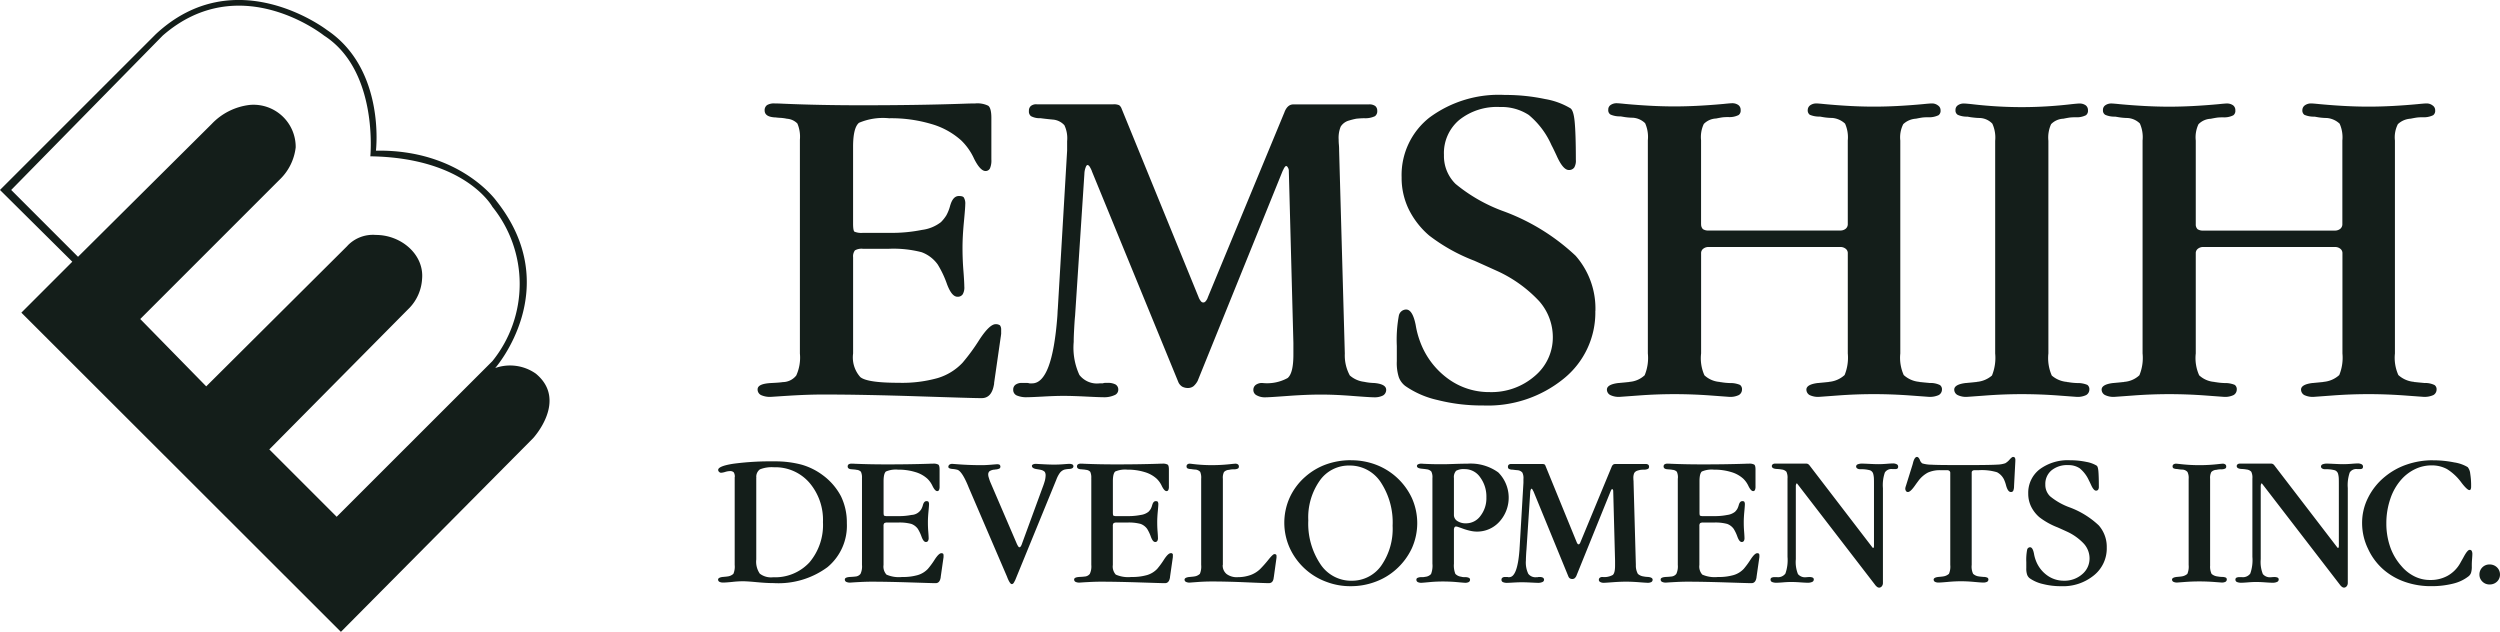 <svg xmlns="http://www.w3.org/2000/svg" width="211.589" height="53.475" viewBox="0 0 211.589 53.475">
  <g id="Group_58" data-name="Group 58" transform="translate(-1106 -2356.085)">
    <path id="Path_68" data-name="Path 68" d="M270.949,16.746,259.372,28.323l5.584,5.7,11.93-11.872.057-.065a2.977,2.977,0,0,1,2.375-.878c2.159,0,4.095,1.677,3.907,3.727a3.875,3.875,0,0,1-1.057,2.438l-.238.238L270.295,39.36l5.7,5.7,13.182-13.174a10.389,10.389,0,0,0,0-13.059s-2.259-4.158-10.332-4.274c0,0,.712-7.245-3.915-10.217,0,0-7.123-5.7-13.657,0L248.45,17.4l5.656,5.657L265.424,11.81a5.276,5.276,0,0,1,3.213-1.607,3.57,3.57,0,0,1,3.891,3.594,4.487,4.487,0,0,1-1.34,2.712ZM247.5,17.4,260.684,4.218c6.763-6.3,14.484-.36,14.484-.36,4.987,3.331,4.152,10.217,4.152,10.217,7.124-.122,10.21,4.274,10.21,4.274,5.821,7.361-.115,14.123-.115,14.123a3.784,3.784,0,0,1,3.439.476c2.735,2.259-.23,5.46-.23,5.46L276.355,54.8,249.31,27.785l4.311-4.311L247.5,17.4" transform="translate(858.498 2354.762)" fill="#141e1a" fill-rule="evenodd"/>
    <path id="Path_67" data-name="Path 67" d="M328.526,14.921V33a3.663,3.663,0,0,1-.309,1.867,1.468,1.468,0,0,1-1.135.558c-.249.039-.577.057-.962.077-.789.039-1.174.212-1.174.54a.527.527,0,0,0,.287.48,1.817,1.817,0,0,0,.81.154c.057,0,.577-.039,1.559-.1s1.963-.1,2.907-.1c2.367,0,5.061.057,8.045.153s4.755.153,5.35.153c.559,0,.905-.365,1.04-1.115a.587.587,0,0,0,.02-.174l.559-3.888c.018-.077.018-.154.037-.25v-.366a.587.587,0,0,0-.1-.366.6.6,0,0,0-.365-.1q-.52,0-1.386,1.327a16.589,16.589,0,0,1-1.424,1.944,4.779,4.779,0,0,1-2.1,1.29,11.138,11.138,0,0,1-3.292.4c-1.75,0-2.848-.153-3.251-.481A2.494,2.494,0,0,1,333.029,33V24.854a.828.828,0,0,1,.155-.578,1.138,1.138,0,0,1,.673-.135h2.214a9.521,9.521,0,0,1,2.752.289,2.919,2.919,0,0,1,1.366,1.039,8.538,8.538,0,0,1,.79,1.674c.27.714.558,1.059.885,1.059a.5.5,0,0,0,.444-.212,1.146,1.146,0,0,0,.133-.655c0-.154-.017-.6-.075-1.327-.057-.714-.077-1.367-.077-1.945,0-.635.038-1.347.116-2.175q.116-1.212.116-1.5a.992.992,0,0,0-.116-.577c-.059-.1-.212-.135-.424-.135-.327,0-.558.25-.711.732l-.02.057a3.607,3.607,0,0,1-.329.847,3.225,3.225,0,0,1-.461.577,3.3,3.3,0,0,1-1.6.655,13.008,13.008,0,0,1-2.753.25h-2.251a1.539,1.539,0,0,1-.713-.1q-.116-.086-.116-.693V15.5c0-1.077.173-1.75.5-2.02a5.187,5.187,0,0,1,2.541-.386,11.9,11.9,0,0,1,3.561.481,6.428,6.428,0,0,1,2.539,1.385,5.037,5.037,0,0,1,1.1,1.56c.347.691.674,1.039.963,1.039a.406.406,0,0,0,.385-.232,1.676,1.676,0,0,0,.115-.75V13.055c0-.559-.1-.906-.269-1.021a2.1,2.1,0,0,0-1.117-.192c-.1,0-.385,0-.885.019-2.867.1-5.774.135-8.719.135-2.252,0-4.485-.039-6.679-.135-.366-.019-.578-.019-.655-.019a1.147,1.147,0,0,0-.654.135.523.523,0,0,0-.212.443c0,.366.269.558.828.6h.075a3.935,3.935,0,0,0,.424.039,3.73,3.73,0,0,1,.558.076,1.365,1.365,0,0,1,.887.405,2.867,2.867,0,0,1,.212,1.385m24.714,2.657,7.333,17.881a.873.873,0,0,0,.308.345,1.029,1.029,0,0,0,.519.116.775.775,0,0,0,.443-.154,1.614,1.614,0,0,0,.346-.443l7.2-17.785a1.037,1.037,0,0,0,.078-.154c.077-.153.154-.25.212-.25s.1.039.153.135a.526.526,0,0,1,.076.309l.386,14.531v.982c0,1.039-.154,1.693-.481,1.982a3.611,3.611,0,0,1-2.156.423.9.9,0,0,0-.539.154.513.513,0,0,0-.212.423.5.5,0,0,0,.27.462,1.426,1.426,0,0,0,.771.173c.212,0,.827-.039,1.866-.115s1.982-.116,2.81-.116c.789,0,1.674.038,2.676.116.981.076,1.6.115,1.829.115a1.563,1.563,0,0,0,.75-.153.55.55,0,0,0,.269-.481c0-.327-.345-.519-1.019-.577a4.505,4.505,0,0,1-.848-.1,2.222,2.222,0,0,1-1.211-.539,3.552,3.552,0,0,1-.423-1.848l-.482-17.188a4.8,4.8,0,0,0-.02-.5,4.166,4.166,0,0,1-.019-.422,2.5,2.5,0,0,1,.172-1.1,1.2,1.2,0,0,1,.713-.519,5.875,5.875,0,0,1,.616-.154c.212-.019.443-.039.673-.039a1.9,1.9,0,0,0,.9-.173.523.523,0,0,0,.192-.462.5.5,0,0,0-.172-.4.828.828,0,0,0-.539-.135h-6.39c-.327,0-.577.212-.751.655-.02.057-.02.076-.039.1L363.056,28.24a.9.9,0,0,1-.194.347.244.244,0,0,1-.212.1.263.263,0,0,1-.193-.116,1.187,1.187,0,0,1-.192-.346L355.761,12.3a.646.646,0,0,0-.212-.308,1.075,1.075,0,0,0-.5-.077h-6.467a.711.711,0,0,0-.5.135.51.51,0,0,0-.172.424.5.5,0,0,0,.172.442,1.563,1.563,0,0,0,.81.173c.133.02.288.039.462.058s.345.038.558.058a1.472,1.472,0,0,1,1,.481,2.557,2.557,0,0,1,.231,1.348v.789l-.79,13.415c-.019.154-.019.366-.039.636q-.432,5.658-2.136,5.659h-.212a.975.975,0,0,0-.23-.039h-.424a.9.9,0,0,0-.54.154.5.5,0,0,0-.192.423.51.51,0,0,0,.289.481,2.036,2.036,0,0,0,.885.153c.212,0,.675-.02,1.367-.057.673-.038,1.252-.057,1.713-.057.519,0,1.134.02,1.886.057s1.231.057,1.463.057a2.1,2.1,0,0,0,.963-.173.489.489,0,0,0,.326-.462.494.494,0,0,0-.23-.443,1.375,1.375,0,0,0-.712-.135h-.193a.567.567,0,0,0-.173.039h-.27a1.88,1.88,0,0,1-1.713-.712,5.5,5.5,0,0,1-.481-2.791c0-.4.02-.769.039-1.135.02-.347.039-.713.077-1.079l.789-12.03a1.65,1.65,0,0,1,.116-.557c.039-.116.1-.174.154-.174s.116.057.174.135a2.468,2.468,0,0,1,.192.386m42.613,11.836h0a6.763,6.763,0,0,0-1.675-4.678,17.923,17.923,0,0,0-6.061-3.752,13.725,13.725,0,0,1-4.1-2.329,3.307,3.307,0,0,1-.982-2.444,3.665,3.665,0,0,1,1.289-2.964,5.1,5.1,0,0,1,3.444-1.1,4.223,4.223,0,0,1,2.447.674,6.972,6.972,0,0,1,1.923,2.559c.116.212.251.5.424.867.366.828.712,1.231,1.039,1.231a.532.532,0,0,0,.462-.212,1.137,1.137,0,0,0,.135-.654c0-1.521-.039-2.58-.1-3.214s-.174-1-.347-1.135a6.171,6.171,0,0,0-2.156-.79,16.187,16.187,0,0,0-3.406-.347,9.858,9.858,0,0,0-6.371,1.906,6.183,6.183,0,0,0-2.366,5.062,6.093,6.093,0,0,0,.577,2.656,7.012,7.012,0,0,0,1.752,2.271,15.139,15.139,0,0,0,3.829,2.137c.867.385,1.54.693,2,.9a11.247,11.247,0,0,1,3.484,2.521,4.6,4.6,0,0,1,1.155,3,4.255,4.255,0,0,1-1.521,3.33,5.586,5.586,0,0,1-3.83,1.366,5.873,5.873,0,0,1-3.523-1.136,6.747,6.747,0,0,1-2.347-3.1,7.421,7.421,0,0,1-.386-1.444c-.173-.866-.442-1.309-.808-1.309a.644.644,0,0,0-.617.519,11.272,11.272,0,0,0-.172,2.56v1.29a3.944,3.944,0,0,0,.172,1.366,1.659,1.659,0,0,0,.54.732,7.713,7.713,0,0,0,2.733,1.192,15.169,15.169,0,0,0,3.85.462,10.168,10.168,0,0,0,6.832-2.27,7.192,7.192,0,0,0,2.675-5.735m8.949-7.334v-7.1a2.589,2.589,0,0,1,.231-1.386,1.536,1.536,0,0,1,1.039-.462c.193-.039.385-.076.559-.1a4.416,4.416,0,0,1,.5-.02,1.718,1.718,0,0,0,.847-.173.464.464,0,0,0,.174-.423.5.5,0,0,0-.193-.423.879.879,0,0,0-.52-.154c-.1,0-.346.019-.712.058-1.462.134-2.849.212-4.177.212s-2.714-.078-4.177-.212c-.367-.039-.616-.058-.712-.058a.879.879,0,0,0-.52.154.457.457,0,0,0-.193.4.419.419,0,0,0,.193.405,1.9,1.9,0,0,0,.828.153c.153.019.326.057.5.077a4.718,4.718,0,0,0,.559.038,1.643,1.643,0,0,1,1.039.463,2.841,2.841,0,0,1,.231,1.443V33a3.81,3.81,0,0,1-.271,1.847,2.116,2.116,0,0,1-1.29.559c-.017.019-.057.019-.115.019-.327.039-.6.057-.769.077h-.039c-.655.076-.981.27-.981.558a.519.519,0,0,0,.288.462,1.634,1.634,0,0,0,.769.154c.02,0,.559-.039,1.6-.115q1.53-.116,3.06-.116c1.02,0,2.059.039,3.1.116q1.528.114,1.558.115a1.662,1.662,0,0,0,.789-.154.539.539,0,0,0,.269-.462.448.448,0,0,0-.173-.4,2.075,2.075,0,0,0-.847-.154,5.3,5.3,0,0,1-.769-.077.144.144,0,0,1-.1-.019,2.119,2.119,0,0,1-1.29-.559A3.519,3.519,0,0,1,404.8,33v-8.47a.461.461,0,0,1,.173-.385.7.7,0,0,1,.463-.154h11.144a.7.7,0,0,1,.462.154.459.459,0,0,1,.173.385V33a3.876,3.876,0,0,1-.27,1.828,2.248,2.248,0,0,1-1.328.577.249.249,0,0,1-.116.019c-.346.039-.6.057-.769.077h-.039c-.654.076-.982.27-.982.558a.537.537,0,0,0,.269.462,1.665,1.665,0,0,0,.791.154c.018,0,.538-.039,1.578-.115,1.019-.077,2.059-.116,3.079-.116s2.04.039,3.1.116c1.04.076,1.559.115,1.579.115a1.8,1.8,0,0,0,.807-.154.536.536,0,0,0,.271-.462.435.435,0,0,0-.173-.384,1.817,1.817,0,0,0-.866-.174c-.173-.02-.423-.038-.769-.077a.147.147,0,0,1-.1-.019,2.25,2.25,0,0,1-1.328-.577,3.573,3.573,0,0,1-.29-1.828V14.979a2.459,2.459,0,0,1,.25-1.386,1.714,1.714,0,0,1,1.079-.462c.191-.039.385-.076.558-.1a4.272,4.272,0,0,1,.481-.02,1.826,1.826,0,0,0,.867-.173.466.466,0,0,0,.172-.423.474.474,0,0,0-.212-.4.82.82,0,0,0-.538-.174c-.1,0-.347.019-.732.058-1.444.134-2.83.212-4.158.212s-2.7-.078-4.138-.212c-.385-.039-.617-.058-.713-.058a.894.894,0,0,0-.538.154.5.5,0,0,0-.212.4A.451.451,0,0,0,414,12.8a2.016,2.016,0,0,0,.847.153c.135.019.308.057.481.077a5.03,5.03,0,0,0,.577.038,1.81,1.81,0,0,1,1.078.481,2.808,2.808,0,0,1,.231,1.425v7.064a.5.5,0,0,1-.173.405.709.709,0,0,1-.462.153H405.437a.806.806,0,0,1-.481-.116.55.55,0,0,1-.155-.4M434.193,33V15a2.724,2.724,0,0,1,.23-1.406,1.538,1.538,0,0,1,1.039-.462c.194-.039.386-.076.559-.1a4.416,4.416,0,0,1,.5-.02,1.725,1.725,0,0,0,.848-.173.464.464,0,0,0,.173-.423A.5.5,0,0,0,437.35,12a.884.884,0,0,0-.522-.154c-.1,0-.326.019-.691.058a36.188,36.188,0,0,1-4.2.249,36.16,36.16,0,0,1-4.2-.249c-.366-.039-.6-.058-.693-.058a.874.874,0,0,0-.519.154.458.458,0,0,0-.194.4.42.42,0,0,0,.194.405,1.9,1.9,0,0,0,.827.153,4.006,4.006,0,0,0,.5.077,4.727,4.727,0,0,0,.559.038,1.548,1.548,0,0,1,1.039.481A2.837,2.837,0,0,1,429.689,15V33a3.967,3.967,0,0,1-.271,1.867,2.245,2.245,0,0,1-1.289.539c-.02.019-.059.019-.116.019-.326.039-.6.057-.769.077h-.038c-.655.076-.982.27-.982.558a.519.519,0,0,0,.288.462,1.633,1.633,0,0,0,.77.154c.02,0,.559-.039,1.6-.115q1.532-.116,3.061-.116c1.02,0,2.059.039,3.1.116q1.529.114,1.558.115a1.668,1.668,0,0,0,.79-.154.539.539,0,0,0,.269-.462.449.449,0,0,0-.173-.4,2.078,2.078,0,0,0-.847-.154,5.3,5.3,0,0,1-.77-.077c-.039,0-.078,0-.1-.019a2.248,2.248,0,0,1-1.29-.539A3.665,3.665,0,0,1,434.193,33m12.473-10.914v-7.1a2.583,2.583,0,0,1,.23-1.386,1.538,1.538,0,0,1,1.039-.462c.194-.039.385-.076.559-.1a4.416,4.416,0,0,1,.5-.02,1.725,1.725,0,0,0,.848-.173.464.464,0,0,0,.173-.423.5.5,0,0,0-.192-.423.886.886,0,0,0-.522-.154c-.1,0-.344.019-.71.058-1.463.134-2.849.212-4.177.212s-2.715-.078-4.177-.212c-.366-.039-.616-.058-.712-.058a.876.876,0,0,0-.519.154.46.46,0,0,0-.194.4.421.421,0,0,0,.194.405,1.9,1.9,0,0,0,.828.153c.153.019.327.057.5.077a4.726,4.726,0,0,0,.559.038,1.641,1.641,0,0,1,1.04.463,2.841,2.841,0,0,1,.231,1.443V33a3.838,3.838,0,0,1-.269,1.847,2.121,2.121,0,0,1-1.29.559c-.02.019-.058.019-.116.019-.326.039-.6.057-.77.077h-.038c-.655.076-.982.27-.982.558a.52.52,0,0,0,.289.462,1.627,1.627,0,0,0,.769.154c.02,0,.559-.039,1.6-.115q1.531-.116,3.061-.116c1.02,0,2.059.039,3.1.116q1.53.114,1.559.115a1.67,1.67,0,0,0,.79-.154.541.541,0,0,0,.269-.462.45.45,0,0,0-.173-.4,2.081,2.081,0,0,0-.847-.154,5.325,5.325,0,0,1-.77-.077c-.039,0-.078,0-.1-.019a2.117,2.117,0,0,1-1.291-.559A3.531,3.531,0,0,1,446.666,33v-8.47a.461.461,0,0,1,.173-.385.7.7,0,0,1,.463-.154h11.143a.7.7,0,0,1,.462.154.459.459,0,0,1,.173.385V33a3.88,3.88,0,0,1-.269,1.828,2.251,2.251,0,0,1-1.329.577.244.244,0,0,1-.114.019c-.348.039-.6.057-.771.077h-.039c-.654.076-.982.27-.982.558a.537.537,0,0,0,.271.462,1.656,1.656,0,0,0,.789.154c.019,0,.538-.039,1.578-.115,1.02-.077,2.059-.116,3.079-.116s2.04.039,3.1.116c1.039.076,1.558.115,1.578.115a1.807,1.807,0,0,0,.808-.154.536.536,0,0,0,.269-.462.433.433,0,0,0-.173-.384,1.812,1.812,0,0,0-.865-.174c-.174-.02-.424-.038-.771-.077a.146.146,0,0,1-.1-.019,2.247,2.247,0,0,1-1.327-.577,3.564,3.564,0,0,1-.29-1.828V14.979a2.452,2.452,0,0,1,.25-1.386,1.714,1.714,0,0,1,1.079-.462c.192-.039.384-.076.558-.1a4.258,4.258,0,0,1,.481-.02,1.819,1.819,0,0,0,.866-.173.466.466,0,0,0,.172-.423.473.473,0,0,0-.212-.4.816.816,0,0,0-.537-.174c-.1,0-.347.019-.732.058-1.444.134-2.83.212-4.158.212s-2.694-.078-4.137-.212c-.386-.039-.617-.058-.714-.058A.9.9,0,0,0,455.9,12a.5.5,0,0,0-.212.4.45.45,0,0,0,.172.405,2.019,2.019,0,0,0,.847.153c.135.019.308.057.481.077a5.044,5.044,0,0,0,.577.038,1.807,1.807,0,0,1,1.077.481,2.808,2.808,0,0,1,.231,1.425v7.064a.5.5,0,0,1-.173.405.707.707,0,0,1-.462.153H447.3a.811.811,0,0,1-.481-.116.553.553,0,0,1-.154-.4M324.841,43.538h0a.769.769,0,0,1,.3-.726,2.7,2.7,0,0,1,1.194-.179,3.817,3.817,0,0,1,2.988,1.3,4.842,4.842,0,0,1,1.155,3.347,4.9,4.9,0,0,1-1.14,3.4,3.962,3.962,0,0,1-3.081,1.263,1.559,1.559,0,0,1-1.124-.305,1.786,1.786,0,0,1-.3-1.2v-6.9m-1.826-.079V50.9a1.559,1.559,0,0,1-.109.75.866.866,0,0,1-.523.226c-.007.008-.022.008-.046.008-.132.016-.242.023-.312.031h-.016c-.265.031-.4.109-.4.226a.21.21,0,0,0,.116.187.663.663,0,0,0,.312.063c.148,0,.413-.017.78-.055a8.495,8.495,0,0,1,.883-.055c.217,0,.615.023,1.193.078s1.046.078,1.412.078a6.989,6.989,0,0,0,4.564-1.35,4.557,4.557,0,0,0,1.638-3.729A5.063,5.063,0,0,0,332,45.083a5.256,5.256,0,0,0-1.537-1.779,5.565,5.565,0,0,0-1.786-.889,8.645,8.645,0,0,0-2.326-.281,23.858,23.858,0,0,0-3.455.2c-.859.133-1.287.313-1.287.523a.209.209,0,0,0,.077.164.234.234,0,0,0,.164.078,1.507,1.507,0,0,0,.352-.071,1.519,1.519,0,0,1,.4-.071.423.423,0,0,1,.328.11.68.68,0,0,1,.085.4m10.766.117V50.9a1.486,1.486,0,0,1-.126.757.6.6,0,0,1-.459.226c-.1.016-.235.023-.39.031-.32.016-.477.085-.477.218a.215.215,0,0,0,.118.2.729.729,0,0,0,.326.063c.024,0,.235-.017.632-.039s.8-.039,1.179-.039c.959,0,2.051.024,3.26.062s1.927.063,2.169.063c.226,0,.367-.148.422-.452a.233.233,0,0,0,.008-.071l.226-1.576c.007-.031.007-.062.015-.1v-.148a.242.242,0,0,0-.039-.149.246.246,0,0,0-.148-.039c-.141,0-.328.18-.562.539a6.766,6.766,0,0,1-.577.788,1.951,1.951,0,0,1-.85.522,4.511,4.511,0,0,1-1.335.164,2.612,2.612,0,0,1-1.318-.2,1.008,1.008,0,0,1-.25-.819V47.6a.338.338,0,0,1,.062-.234.459.459,0,0,1,.273-.055h.9a3.882,3.882,0,0,1,1.115.116,1.192,1.192,0,0,1,.555.422,3.542,3.542,0,0,1,.319.679c.11.289.226.429.358.429a.2.2,0,0,0,.18-.086.457.457,0,0,0,.055-.264c0-.063-.008-.242-.032-.539s-.03-.554-.03-.787c0-.258.016-.547.047-.883s.047-.53.047-.609a.4.4,0,0,0-.047-.234c-.023-.039-.086-.054-.172-.054-.131,0-.226.1-.288.3l-.007.023a1.551,1.551,0,0,1-.133.344,1.007,1.007,0,0,1-.834.5,5.341,5.341,0,0,1-1.117.1h-.912a.646.646,0,0,1-.288-.038c-.032-.024-.048-.118-.048-.281V43.811c0-.437.071-.709.2-.819a2.1,2.1,0,0,1,1.029-.156,4.792,4.792,0,0,1,1.444.2,2.59,2.59,0,0,1,1.03.562,2.044,2.044,0,0,1,.444.631c.14.281.273.422.39.422a.163.163,0,0,0,.156-.094.679.679,0,0,0,.047-.3V42.82c0-.226-.039-.367-.11-.413a.834.834,0,0,0-.452-.079c-.039,0-.156,0-.358.009-1.162.038-2.341.053-3.534.053-.913,0-1.818-.016-2.707-.053-.148-.009-.235-.009-.267-.009a.462.462,0,0,0-.265.055.216.216,0,0,0-.085.18c0,.148.109.226.335.242h.031c.024.007.086.007.171.016a1.511,1.511,0,0,1,.226.031.547.547,0,0,1,.359.164,1.152,1.152,0,0,1,.086.561m12.95,8.659,3.5-8.55a2.421,2.421,0,0,1,.3-.577.846.846,0,0,1,.367-.272,2.114,2.114,0,0,1,.444-.062c.226-.016.337-.094.337-.226a.174.174,0,0,0-.094-.157.637.637,0,0,0-.272-.047c-.025,0-.18.008-.469.031s-.561.032-.828.032c-.335,0-.833-.024-1.5-.063a.533.533,0,0,0-.256.047c-.063.032-.094.071-.094.125,0,.149.148.242.453.281.14.024.241.039.3.055a.676.676,0,0,1,.335.171.56.56,0,0,1,.071.312,2.047,2.047,0,0,1-.062.43c-.047.171-.117.382-.211.624l-1.709,4.665a1.088,1.088,0,0,1-.116.266.179.179,0,0,1-.125.085c-.03,0-.062-.031-.1-.085a1.609,1.609,0,0,1-.14-.273l-2.2-5.118a3.234,3.234,0,0,1-.14-.4.864.864,0,0,1-.055-.272.365.365,0,0,1,.11-.29.868.868,0,0,1,.39-.132.148.148,0,0,0,.062-.008.062.062,0,0,0,.039-.007.845.845,0,0,0,.358-.086.187.187,0,0,0,.071-.171.208.208,0,0,0-.071-.148.482.482,0,0,0-.217-.039c-.039,0-.2.016-.485.039s-.554.039-.8.039c-.788,0-1.544-.031-2.278-.094-.116-.007-.2-.016-.219-.016a.41.41,0,0,0-.249.071.238.238,0,0,0-.085.187c0,.094.108.148.327.172a2.209,2.209,0,0,1,.46.078c.242.1.515.507.819,1.209.048.109.079.187.1.242l3.213,7.48a1.988,1.988,0,0,1,.08.2c.147.359.272.538.367.538a.192.192,0,0,0,.132-.062.744.744,0,0,0,.125-.219m6.476-8.659V50.9a1.475,1.475,0,0,1-.126.757.6.6,0,0,1-.459.226c-.1.016-.234.023-.39.031-.322.016-.477.085-.477.218a.215.215,0,0,0,.118.2.728.728,0,0,0,.327.063c.023,0,.233-.017.63-.039s.8-.039,1.179-.039c.96,0,2.051.024,3.261.062s1.927.063,2.169.063c.226,0,.367-.148.422-.452a.256.256,0,0,0,.007-.071l.226-1.576c.007-.031.007-.062.015-.1v-.148a.152.152,0,0,0-.185-.189c-.141,0-.329.18-.563.539a6.978,6.978,0,0,1-.577.788,1.954,1.954,0,0,1-.851.522,4.507,4.507,0,0,1-1.335.164,2.614,2.614,0,0,1-1.318-.2,1.011,1.011,0,0,1-.25-.819V47.6a.333.333,0,0,1,.063-.234.454.454,0,0,1,.272-.055h.9a3.878,3.878,0,0,1,1.115.116,1.192,1.192,0,0,1,.555.422,3.493,3.493,0,0,1,.319.679c.109.289.226.429.359.429a.2.2,0,0,0,.179-.086.457.457,0,0,0,.055-.264c0-.063-.007-.242-.031-.539s-.03-.554-.03-.787c0-.258.015-.547.046-.883s.047-.53.047-.609a.4.4,0,0,0-.047-.234c-.023-.039-.086-.054-.171-.054-.132,0-.226.1-.288.3l-.009.023a1.477,1.477,0,0,1-.132.344,1.411,1.411,0,0,1-.188.234,1.329,1.329,0,0,1-.646.266,5.333,5.333,0,0,1-1.116.1h-.913a.644.644,0,0,1-.288-.038c-.032-.024-.048-.118-.048-.281V43.811c0-.437.071-.709.2-.819a2.1,2.1,0,0,1,1.029-.156,4.788,4.788,0,0,1,1.444.2,2.6,2.6,0,0,1,1.03.562,2.045,2.045,0,0,1,.444.631c.141.281.272.422.39.422a.161.161,0,0,0,.156-.094.665.665,0,0,0,.048-.3V42.82c0-.226-.039-.367-.109-.413a.839.839,0,0,0-.453-.079c-.039,0-.156,0-.359.009-1.161.038-2.341.053-3.533.053-.915,0-1.818-.016-2.708-.053-.148-.009-.235-.009-.266-.009a.457.457,0,0,0-.265.055.214.214,0,0,0-.086.18c0,.148.109.226.335.242h.03c.025.007.085.007.172.016a1.569,1.569,0,0,1,.227.031.544.544,0,0,1,.358.164,1.153,1.153,0,0,1,.086.561m11.139,7.317V43.609a1.086,1.086,0,0,1,.094-.57.617.617,0,0,1,.421-.187c.079-.016.156-.031.226-.039a1.95,1.95,0,0,1,.2-.007.7.7,0,0,0,.343-.071.185.185,0,0,0,.07-.171.2.2,0,0,0-.078-.172.352.352,0,0,0-.21-.062c-.039,0-.14.009-.3.024a14.277,14.277,0,0,1-1.685.1,13.054,13.054,0,0,1-1.647-.1c-.125-.015-.2-.024-.242-.024a.29.29,0,0,0-.194.062.2.2,0,0,0-.071.164.185.185,0,0,0,.071.165.632.632,0,0,0,.3.062,1.883,1.883,0,0,0,.212.031,1.437,1.437,0,0,0,.194.016.642.642,0,0,1,.375.188,1.251,1.251,0,0,1,.085.593v7.285a1.587,1.587,0,0,1-.11.758.858.858,0,0,1-.522.226c-.008.008-.023.008-.047.008-.132.016-.242.023-.312.031h-.016c-.266.031-.4.109-.4.226a.213.213,0,0,0,.117.187.663.663,0,0,0,.312.063l.648-.048c.413-.031.826-.047,1.241-.047.865,0,1.841.024,2.91.071s1.709.07,1.9.07c.235,0,.375-.14.414-.429a.778.778,0,0,1,.015-.094l.212-1.529c.007-.032.007-.063.015-.094v-.141a.189.189,0,0,0-.039-.132.229.229,0,0,0-.141-.039c-.085,0-.257.163-.513.484s-.5.586-.7.788a2.287,2.287,0,0,1-.811.5,3.216,3.216,0,0,1-1.07.18,1.442,1.442,0,0,1-.951-.266.919.919,0,0,1-.327-.773m10.9,1.342h0a3.115,3.115,0,0,1-2.638-1.412,6.163,6.163,0,0,1-1.021-3.69,5.413,5.413,0,0,1,.968-3.369,3,3,0,0,1,2.512-1.28,3.129,3.129,0,0,1,2.645,1.4,6.192,6.192,0,0,1,1.012,3.7,5.46,5.46,0,0,1-.959,3.37,3.02,3.02,0,0,1-2.519,1.279m-.062-10.2h0a6.159,6.159,0,0,0-2.075.35,5.487,5.487,0,0,0-1.763,1.038,5.231,5.231,0,0,0-1.334,1.778A5.2,5.2,0,0,0,370,49.5a5.479,5.479,0,0,0,3.091,2.831,5.633,5.633,0,0,0,2.042.367,5.843,5.843,0,0,0,2.084-.367,5.405,5.405,0,0,0,1.748-1.038,5.526,5.526,0,0,0,1.349-1.794,5.188,5.188,0,0,0,0-4.276,5.505,5.505,0,0,0-3.082-2.824,5.842,5.842,0,0,0-2.051-.358m8.7,1.513h0a.786.786,0,0,1,.187-.624,1.352,1.352,0,0,1,.742-.14,1.569,1.569,0,0,1,1.287.686,2.739,2.739,0,0,1,.531,1.709,2.433,2.433,0,0,1-.5,1.561,1.5,1.5,0,0,1-1.209.632,1.3,1.3,0,0,1-.749-.194.6.6,0,0,1-.29-.515V43.554m0,7.216V47.953a.431.431,0,0,1,.048-.234.139.139,0,0,1,.139-.07.465.465,0,0,1,.094.016.283.283,0,0,1,.056.015l.32.11a5.18,5.18,0,0,0,.748.226,2.54,2.54,0,0,0,2.434-.764,3.028,3.028,0,0,0-.085-4.182,3.994,3.994,0,0,0-2.607-.741c-.327,0-.71.009-1.147.024s-.718.023-.834.023h-.367c-.477,0-.945-.016-1.4-.038a1.18,1.18,0,0,0-.141-.009.552.552,0,0,0-.289.055.154.154,0,0,0-.1.148c.007.134.148.2.437.226.164.016.3.032.39.048a.624.624,0,0,1,.39.187,1.077,1.077,0,0,1,.094.562v7.232a1.957,1.957,0,0,1-.116.881.739.739,0,0,1-.477.235l-.132.023a1.566,1.566,0,0,1-.211.008.717.717,0,0,0-.345.07.169.169,0,0,0-.076.157.22.22,0,0,0,.11.187.664.664,0,0,0,.312.063c.039,0,.257-.016.662-.055s.788-.055,1.155-.055c.4,0,.811.016,1.225.055s.64.055.664.055a.644.644,0,0,0,.305-.063.22.22,0,0,0,.108-.187.178.178,0,0,0-.071-.157.7.7,0,0,0-.343-.07,1.276,1.276,0,0,1-.2-.008.613.613,0,0,1-.14-.031.8.8,0,0,1-.49-.241,1.931,1.931,0,0,1-.118-.882m6.725-6.116,2.972,7.247a.353.353,0,0,0,.124.14.419.419,0,0,0,.21.047.318.318,0,0,0,.181-.062.662.662,0,0,0,.14-.18l2.917-7.208a.4.4,0,0,0,.032-.062c.031-.062.062-.1.086-.1s.039.016.062.055a.208.208,0,0,1,.031.125l.156,5.89v.4c0,.422-.062.686-.194.8a1.472,1.472,0,0,1-.874.171.362.362,0,0,0-.219.062.21.21,0,0,0-.085.171.2.2,0,0,0,.109.188.586.586,0,0,0,.313.071c.085,0,.335-.016.757-.048s.8-.047,1.137-.047.679.016,1.085.047.647.048.741.048a.638.638,0,0,0,.3-.063.222.222,0,0,0,.109-.2c0-.132-.14-.211-.413-.234a1.823,1.823,0,0,1-.344-.039.9.9,0,0,1-.491-.218,1.443,1.443,0,0,1-.171-.749l-.194-6.967a1.894,1.894,0,0,0-.008-.2,1.586,1.586,0,0,1-.008-.171,1.007,1.007,0,0,1,.071-.445.487.487,0,0,1,.288-.211,2.244,2.244,0,0,1,.251-.062c.084-.007.179-.016.272-.016a.77.77,0,0,0,.367-.071.215.215,0,0,0,.077-.187.2.2,0,0,0-.071-.164.328.328,0,0,0-.217-.055h-2.59c-.133,0-.233.086-.3.266-.008.024-.008.031-.016.039l-2.613,6.312a.375.375,0,0,1-.079.14.1.1,0,0,1-.085.039.106.106,0,0,1-.078-.047.494.494,0,0,1-.078-.141l-2.637-6.452a.253.253,0,0,0-.086-.125.441.441,0,0,0-.2-.031h-2.62a.286.286,0,0,0-.2.055.205.205,0,0,0-.071.171.2.2,0,0,0,.071.18.629.629,0,0,0,.327.071c.055.008.118.016.187.024s.141.016.226.022a.6.6,0,0,1,.406.2,1.029,1.029,0,0,1,.093.546v.319l-.32,5.437c-.007.063-.007.148-.016.258q-.175,2.293-.865,2.293h-.087a.366.366,0,0,0-.094-.016H388.2a.357.357,0,0,0-.217.062.2.2,0,0,0-.079.171.208.208,0,0,0,.117.2.824.824,0,0,0,.358.063c.085,0,.273-.009.554-.025s.507-.023.694-.023c.211,0,.46.008.764.023s.5.025.594.025a.863.863,0,0,0,.39-.071.208.208,0,0,0,.039-.367.555.555,0,0,0-.29-.055h-.078a.209.209,0,0,0-.07.016h-.11a.762.762,0,0,1-.694-.29,2.215,2.215,0,0,1-.2-1.131c0-.163.008-.312.016-.459s.015-.29.031-.437l.32-4.875a.685.685,0,0,1,.046-.226c.016-.048.04-.071.064-.071s.045.023.07.055a1.012,1.012,0,0,1,.078.156m12.231-1.077V50.9a1.5,1.5,0,0,1-.125.757.6.6,0,0,1-.46.226c-.1.016-.235.023-.39.031-.32.016-.476.085-.476.218a.214.214,0,0,0,.118.2.723.723,0,0,0,.327.063c.022,0,.233-.017.631-.039s.8-.039,1.179-.039c.96,0,2.051.024,3.26.062s1.927.063,2.169.063c.226,0,.367-.148.422-.452a.233.233,0,0,0,.008-.071l.226-1.576c.007-.031.007-.062.016-.1v-.148a.235.235,0,0,0-.04-.149.238.238,0,0,0-.147-.039c-.14,0-.328.18-.562.539a6.962,6.962,0,0,1-.577.788,1.949,1.949,0,0,1-.851.522,4.5,4.5,0,0,1-1.335.164,2.615,2.615,0,0,1-1.318-.2,1.011,1.011,0,0,1-.249-.819V47.6a.338.338,0,0,1,.062-.234.459.459,0,0,1,.273-.055h.9a3.887,3.887,0,0,1,1.116.116,1.19,1.19,0,0,1,.554.422,3.447,3.447,0,0,1,.319.679c.11.289.226.429.36.429a.2.2,0,0,0,.179-.086.458.458,0,0,0,.054-.264c0-.063-.007-.242-.031-.539s-.03-.554-.03-.787c0-.258.016-.547.047-.883s.046-.53.046-.609a.411.411,0,0,0-.046-.234c-.023-.039-.087-.054-.171-.054-.133,0-.226.1-.289.3l-.008.023a1.515,1.515,0,0,1-.132.344,1.456,1.456,0,0,1-.188.234,1.337,1.337,0,0,1-.647.266,5.319,5.319,0,0,1-1.115.1H405a.651.651,0,0,1-.289-.038c-.032-.024-.047-.118-.047-.281V43.811c0-.437.07-.709.2-.819a2.1,2.1,0,0,1,1.028-.156,4.792,4.792,0,0,1,1.445.2,2.592,2.592,0,0,1,1.029.562,2.073,2.073,0,0,1,.445.631c.14.281.272.422.39.422a.163.163,0,0,0,.156-.094.691.691,0,0,0,.047-.3V42.82c0-.226-.039-.367-.11-.413a.836.836,0,0,0-.452-.079c-.039,0-.156,0-.358.009-1.162.038-2.341.053-3.534.053-.913,0-1.818-.016-2.707-.053-.148-.009-.235-.009-.266-.009a.462.462,0,0,0-.266.055.213.213,0,0,0-.085.18c0,.148.108.226.335.242h.03c.024.007.086.007.172.016a1.554,1.554,0,0,1,.227.031.542.542,0,0,1,.358.164,1.143,1.143,0,0,1,.086.561m10.1.445,6.583,8.551a.835.835,0,0,0,.18.186.305.305,0,0,0,.172.063.3.3,0,0,0,.226-.116.439.439,0,0,0,.094-.281V44.4a3.258,3.258,0,0,1,.164-1.325.654.654,0,0,1,.632-.289h.243a.3.3,0,0,0,.194-.048.217.217,0,0,0,.054-.171.211.211,0,0,0-.117-.187.687.687,0,0,0-.328-.071c-.069,0-.249.009-.522.031s-.514.031-.709.031q-.269,0-.726-.023c-.3-.015-.522-.024-.647-.024a.939.939,0,0,0-.375.062.2.2,0,0,0-.132.18.2.2,0,0,0,.1.171.466.466,0,0,0,.25.063,2.764,2.764,0,0,1,.811.085.441.441,0,0,1,.288.313,1.9,1.9,0,0,1,.055.343c.008.133.008.382.008.749v5a.5.5,0,0,1-.016.117c-.016.039-.031.054-.048.054a.028.028,0,0,1-.023-.007.029.029,0,0,1-.024-.008l-5.335-6.958a.458.458,0,0,0-.133-.125.306.306,0,0,0-.156-.039h-2.621a.323.323,0,0,0-.211.055.19.19,0,0,0-.079.164c.008.139.142.218.407.234a2.894,2.894,0,0,1,.437.047.626.626,0,0,1,.39.188,1.162,1.162,0,0,1,.093.577v6.622a3.411,3.411,0,0,1-.179,1.421.767.767,0,0,1-.71.3h-.18a.612.612,0,0,0-.281.047.176.176,0,0,0-.086.164.214.214,0,0,0,.125.2.891.891,0,0,0,.366.063c.111,0,.305-.009.594-.033s.508-.03.671-.03c.188,0,.436.008.741.03s.514.033.632.033a.879.879,0,0,0,.4-.071.218.218,0,0,0,.131-.2.167.167,0,0,0-.093-.164.672.672,0,0,0-.29-.047,1.1,1.1,0,0,0-.148.007.7.7,0,0,1-.109.008.78.78,0,0,1-.7-.266,2.725,2.725,0,0,1-.18-1.256V44.178a.683.683,0,0,1,.033-.125c.007-.031.021-.047.038-.047h.032l.016.016m15.033-1.139h.3a4.446,4.446,0,0,1,1.576.172,1.375,1.375,0,0,1,.6.632,3.112,3.112,0,0,1,.171.5q.151.54.4.54a.206.206,0,0,0,.2-.1,1,1,0,0,0,.07-.4l.11-2.115v-.078a.379.379,0,0,0-.047-.219.193.193,0,0,0-.156-.055c-.056,0-.148.071-.281.219a1.407,1.407,0,0,1-.367.313,2.232,2.232,0,0,1-.678.116c-.344.024-1.108.039-2.286.039h-1.1c-1.054,0-1.779-.008-2.177-.031a2.812,2.812,0,0,1-.78-.109.57.57,0,0,1-.211-.3c-.071-.164-.156-.25-.241-.25-.134,0-.243.157-.329.468a2.4,2.4,0,0,1-.07.258l-.506,1.622c-.008.032-.024.071-.033.109a.755.755,0,0,0-.054.242.385.385,0,0,0,.07.2.189.189,0,0,0,.157.071c.14,0,.335-.18.593-.546.125-.18.226-.313.3-.413a2.43,2.43,0,0,1,.8-.687,2.464,2.464,0,0,1,1.069-.2h.561a.279.279,0,0,1,.187.063.2.2,0,0,1,.071.163V50.9a1.545,1.545,0,0,1-.11.75.912.912,0,0,1-.53.226.058.058,0,0,1-.039.008c-.14.016-.241.023-.312.031h-.016c-.265.031-.4.109-.4.226a.219.219,0,0,0,.109.187.673.673,0,0,0,.319.063c.1,0,.367-.017.781-.055s.788-.055,1.107-.055.686.016,1.108.055.672.055.773.055a.73.73,0,0,0,.327-.063.22.22,0,0,0,.11-.187.176.176,0,0,0-.071-.156.734.734,0,0,0-.351-.071c-.07-.008-.171-.016-.312-.031-.015,0-.032,0-.039-.008a.861.861,0,0,1-.522-.226,1.41,1.41,0,0,1-.118-.75V43.078a.181.181,0,0,1,.071-.148.3.3,0,0,1,.188-.048m11.171,6.569h0a2.745,2.745,0,0,0-.678-1.9,7.277,7.277,0,0,0-2.457-1.521,5.577,5.577,0,0,1-1.663-.943,1.344,1.344,0,0,1-.4-.992,1.49,1.49,0,0,1,.523-1.2,2.071,2.071,0,0,1,1.4-.444,1.706,1.706,0,0,1,.99.272,2.834,2.834,0,0,1,.781,1.038c.048.086.1.2.171.351.148.335.29.5.422.5a.215.215,0,0,0,.187-.086.462.462,0,0,0,.055-.266c0-.617-.016-1.045-.039-1.3s-.071-.406-.14-.46a2.52,2.52,0,0,0-.874-.32,6.586,6.586,0,0,0-1.38-.14,4,4,0,0,0-2.584.772,2.505,2.505,0,0,0-.959,2.052,2.473,2.473,0,0,0,.235,1.076,2.84,2.84,0,0,0,.709.921,6.169,6.169,0,0,0,1.553.865c.35.156.624.281.81.367a4.525,4.525,0,0,1,1.413,1.023,1.862,1.862,0,0,1,.469,1.216,1.723,1.723,0,0,1-.617,1.349,2.267,2.267,0,0,1-1.553.554,2.383,2.383,0,0,1-1.427-.459,2.723,2.723,0,0,1-.951-1.257,2.974,2.974,0,0,1-.157-.584c-.07-.352-.179-.532-.328-.532a.259.259,0,0,0-.249.211,4.468,4.468,0,0,0-.071,1.038v.522a1.563,1.563,0,0,0,.071.554.659.659,0,0,0,.217.3,3.162,3.162,0,0,0,1.107.484,6.169,6.169,0,0,0,1.561.187,4.117,4.117,0,0,0,2.769-.92,2.919,2.919,0,0,0,1.085-2.325M447.88,50.9V43.609a1.091,1.091,0,0,1,.1-.57.618.618,0,0,1,.422-.187c.077-.016.156-.031.226-.039a1.936,1.936,0,0,1,.2-.007.7.7,0,0,0,.344-.071.185.185,0,0,0,.071-.171.2.2,0,0,0-.078-.172.357.357,0,0,0-.211-.062c-.039,0-.133.009-.28.024a14.27,14.27,0,0,1-3.4,0c-.148-.015-.242-.024-.281-.024a.359.359,0,0,0-.211.062.19.19,0,0,0-.077.164.175.175,0,0,0,.077.165.783.783,0,0,0,.336.062,1.533,1.533,0,0,0,.2.031,1.813,1.813,0,0,0,.225.016.618.618,0,0,1,.421.2,1.141,1.141,0,0,1,.1.586V50.9a1.6,1.6,0,0,1-.11.757.91.91,0,0,1-.522.218c-.007.008-.023.008-.047.008-.132.016-.241.023-.312.031h-.016c-.265.031-.4.109-.4.226a.211.211,0,0,0,.117.187.661.661,0,0,0,.312.063l.648-.048q.619-.047,1.239-.047c.414,0,.836.016,1.257.047l.631.048a.674.674,0,0,0,.32-.063.22.22,0,0,0,.11-.187.182.182,0,0,0-.071-.164.846.846,0,0,0-.344-.062,2.2,2.2,0,0,1-.312-.031c-.015,0-.03,0-.038-.008a.907.907,0,0,1-.522-.218,1.46,1.46,0,0,1-.119-.757m4.393-6.881,6.584,8.551a.785.785,0,0,0,.18.186.3.3,0,0,0,.171.063.3.3,0,0,0,.226-.116.439.439,0,0,0,.094-.281V44.4a3.273,3.273,0,0,1,.164-1.325.656.656,0,0,1,.632-.289h.241a.3.3,0,0,0,.194-.048.217.217,0,0,0,.056-.171.213.213,0,0,0-.117-.187.694.694,0,0,0-.328-.071c-.07,0-.25.009-.522.031s-.514.031-.709.031q-.269,0-.726-.023c-.3-.015-.523-.024-.647-.024a.938.938,0,0,0-.375.062.206.206,0,0,0-.132.18.193.193,0,0,0,.1.171.468.468,0,0,0,.25.063,2.764,2.764,0,0,1,.811.085.443.443,0,0,1,.288.313,1.967,1.967,0,0,1,.055.343c.008.133.008.382.008.749v5a.456.456,0,0,1-.016.117c-.015.039-.03.054-.047.054a.031.031,0,0,1-.024-.007.028.028,0,0,1-.023-.008l-5.337-6.958a.435.435,0,0,0-.131-.125.308.308,0,0,0-.156-.039h-2.622a.322.322,0,0,0-.21.055.189.189,0,0,0-.078.164c.007.139.139.218.406.234a2.893,2.893,0,0,1,.437.047.619.619,0,0,1,.389.188,1.148,1.148,0,0,1,.094.577v6.622a3.407,3.407,0,0,1-.18,1.421.768.768,0,0,1-.71.3h-.179a.612.612,0,0,0-.281.047.175.175,0,0,0-.085.164.213.213,0,0,0,.125.2.892.892,0,0,0,.367.063c.11,0,.3-.009.593-.033s.508-.03.67-.03c.189,0,.437.008.742.03s.514.033.632.033a.876.876,0,0,0,.4-.071.217.217,0,0,0,.132-.2.166.166,0,0,0-.094-.164.666.666,0,0,0-.288-.047,1.087,1.087,0,0,0-.148.007.721.721,0,0,1-.11.008.779.779,0,0,1-.7-.266,2.728,2.728,0,0,1-.18-1.256V44.178a.683.683,0,0,1,.03-.125c.007-.031.024-.047.039-.047h.032l.016.016m14.471-1.981h0a6.715,6.715,0,0,0-2.216.358,5.877,5.877,0,0,0-1.857,1.03,5.382,5.382,0,0,0-1.435,1.794,4.707,4.707,0,0,0-.5,2.137,4.981,4.981,0,0,0,.5,2.169,5.194,5.194,0,0,0,1.364,1.81,5.546,5.546,0,0,0,1.794,1.006,6.583,6.583,0,0,0,2.17.351,7.458,7.458,0,0,0,1.888-.218,3.394,3.394,0,0,0,1.294-.617.658.658,0,0,0,.211-.3,1.737,1.737,0,0,0,.063-.546v-.148c0-.11.007-.258.022-.453s.024-.327.024-.406a.582.582,0,0,0-.055-.3.2.2,0,0,0-.171-.086c-.126,0-.3.211-.523.632-.117.211-.219.382-.289.514a2.781,2.781,0,0,1-1.047,1.045,2.951,2.951,0,0,1-1.481.36,2.9,2.9,0,0,1-1.3-.29A3.427,3.427,0,0,1,464.076,51a4.818,4.818,0,0,1-.96-1.639,6.027,6.027,0,0,1-.32-2,6.358,6.358,0,0,1,.343-2.075,4.662,4.662,0,0,1,.952-1.645,3.721,3.721,0,0,1,1.17-.866,3.193,3.193,0,0,1,1.348-.3,2.679,2.679,0,0,1,1.32.312,4.382,4.382,0,0,1,1.223,1.147l.048.063c.3.382.513.569.624.569a.11.11,0,0,0,.108-.071.527.527,0,0,0,.039-.211,6.367,6.367,0,0,0-.077-1.115,1.014,1.014,0,0,0-.211-.546,3.1,3.1,0,0,0-1.139-.4,8.972,8.972,0,0,0-1.8-.179m3.931,9.665h0a.81.81,0,0,0,.25.6.827.827,0,0,0,.616.243.868.868,0,0,0,.623-.243.81.81,0,0,0,.25-.6.825.825,0,0,0-.25-.6.876.876,0,0,0-.623-.249.839.839,0,0,0-.866.85" transform="translate(845.174 2352.999)" fill="#141e1a" fill-rule="evenodd"/>
  </g>
</svg>
